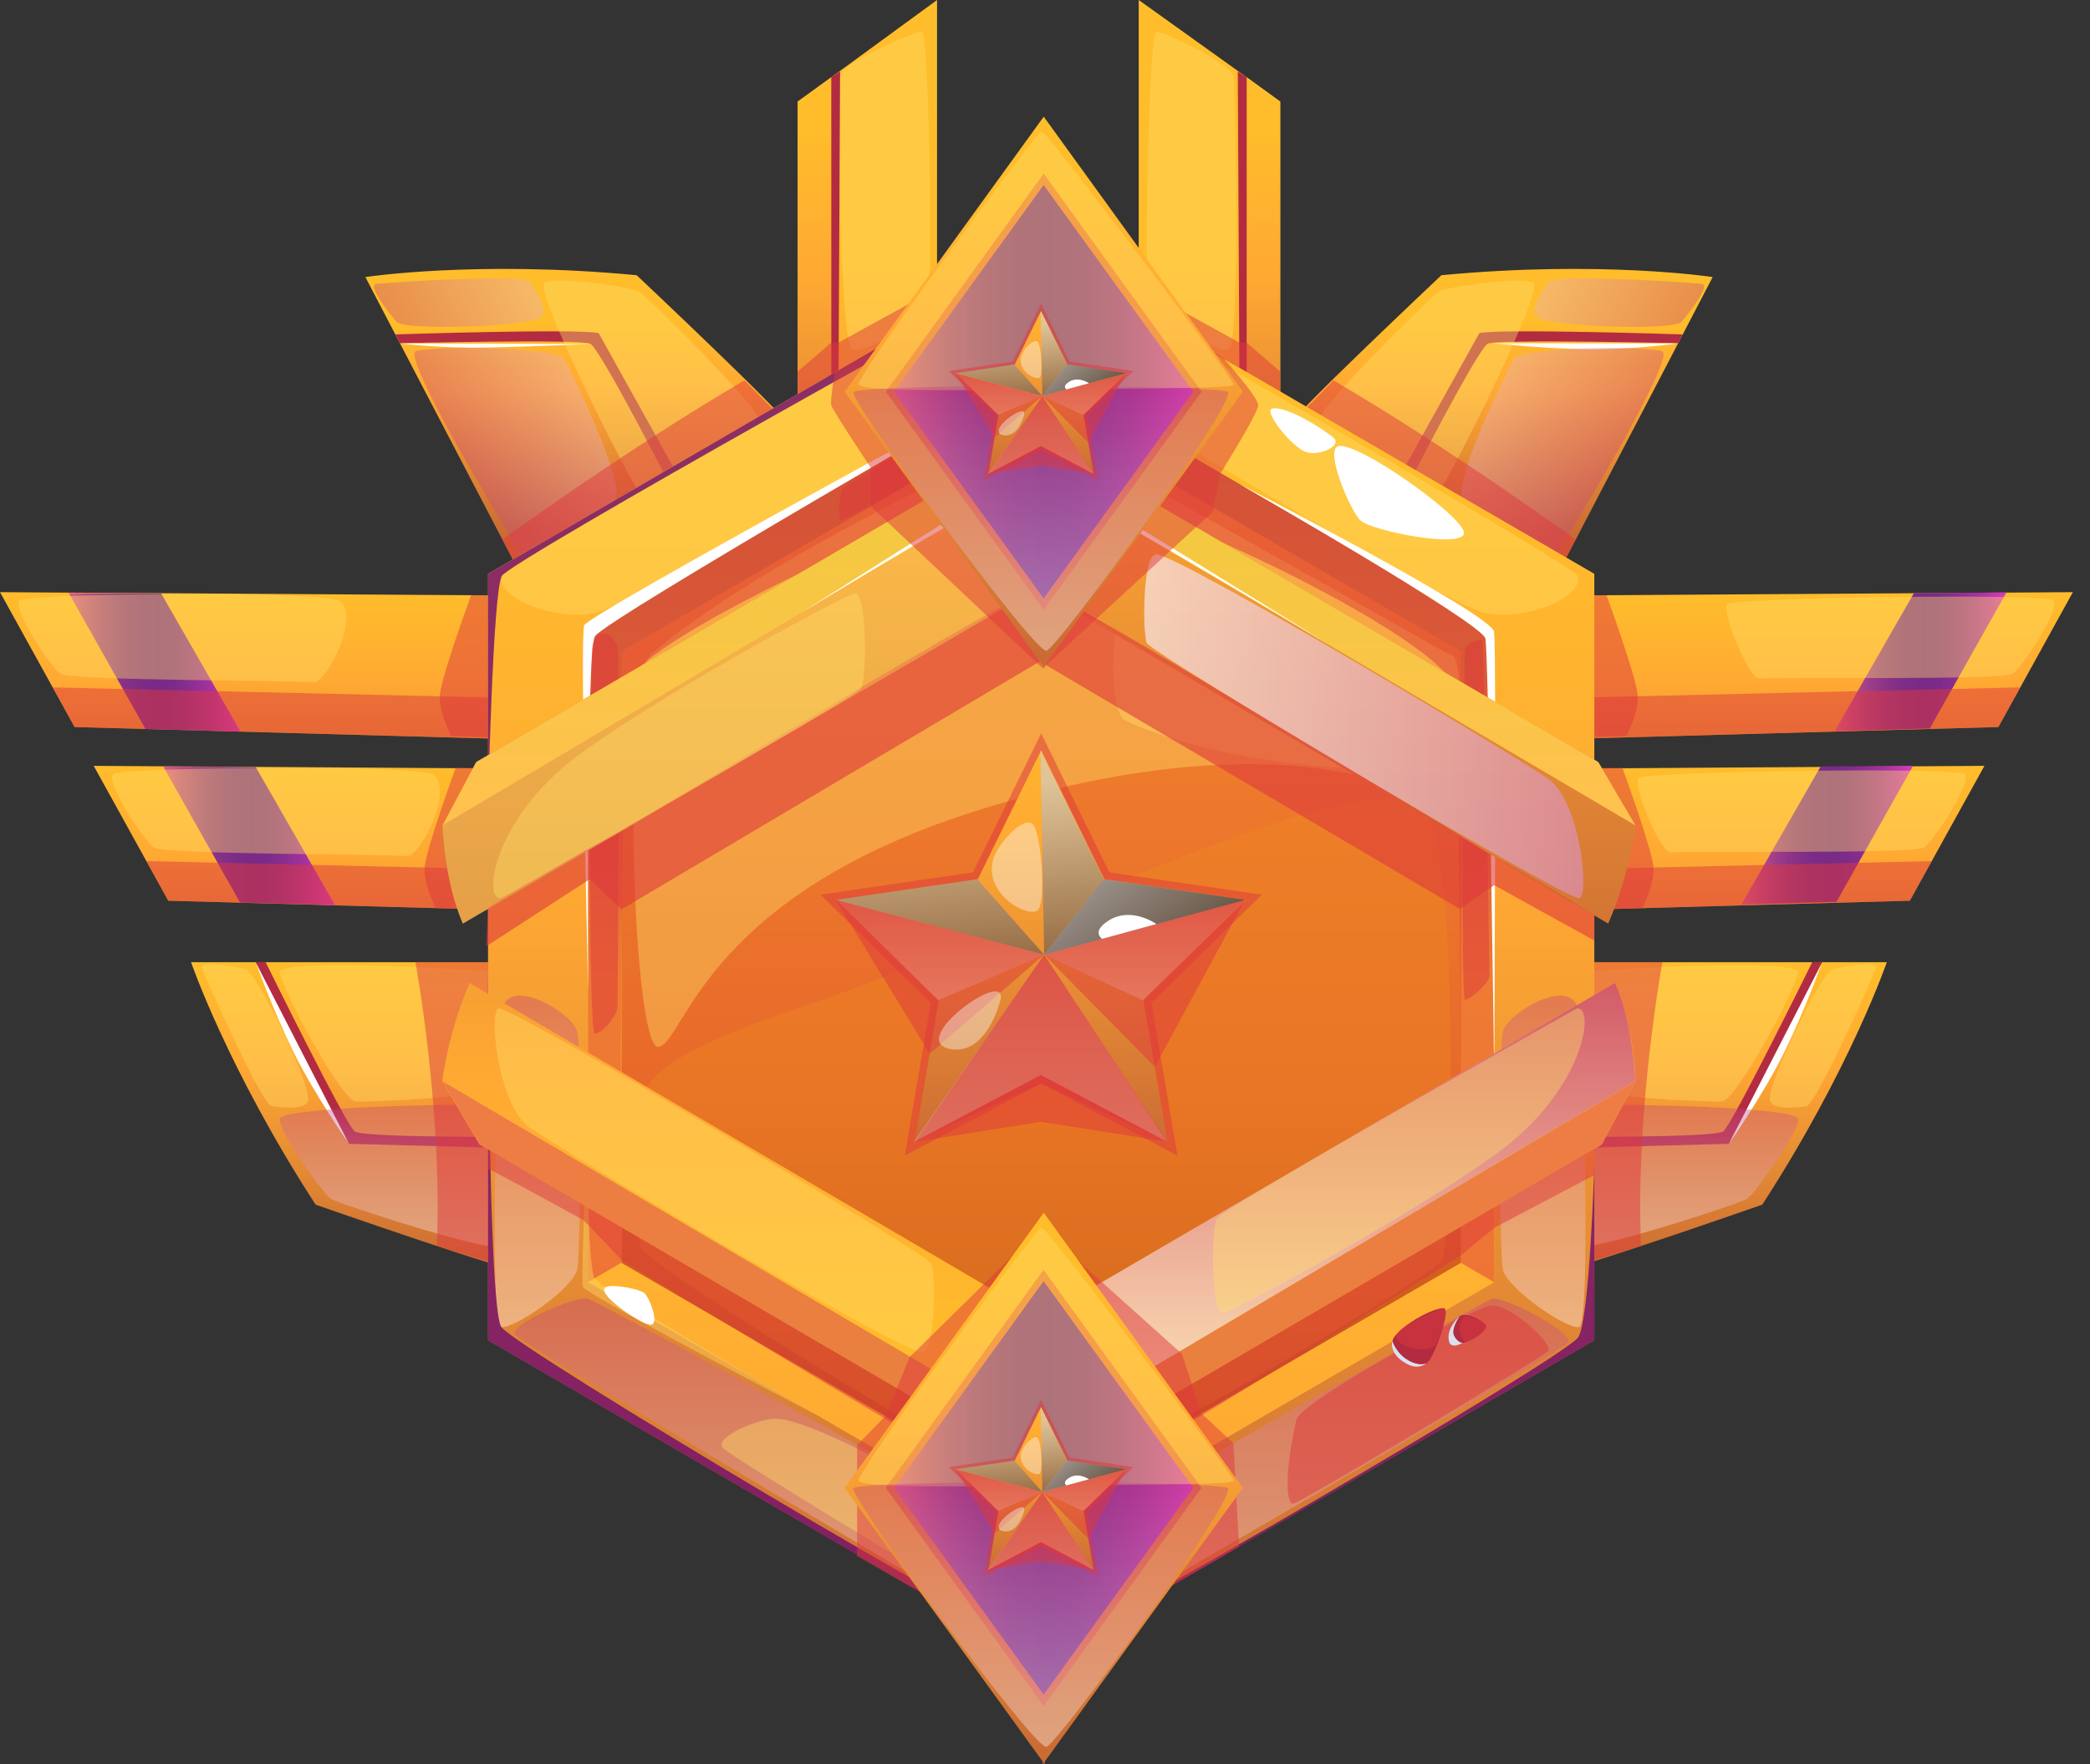 <svg width="77" height="65" viewBox="0 0 77 65" fill="none" xmlns="http://www.w3.org/2000/svg">
<rect x="0" y="0" width="77" height="65" fill="#333333" stroke="none"/>
<path d="M38.054 48.269L17.006 35.922C16.191 37.787 16 39.54 16 39.54L17.372 41.875L38.054 53.956L58.736 41.875L59.981 39.54C59.981 39.54 59.981 37.787 59.225 35.922L38.054 48.269Z" fill="url(#paint0_linear_3103_10084)"/>
<path d="M17.372 41.875L16 39.539L38.054 52.533L59.981 39.539L58.732 41.875L38.054 53.955L17.372 41.875Z" fill="url(#paint1_linear_3103_10084)"/>
<g style="mix-blend-mode:multiply" opacity="0.5">
<path d="M16 39.539L17.372 41.875L17.686 42.07L17.679 42.766C17.679 42.766 18.86 43.371 21.179 44.658C21.257 44.703 22.633 46.166 22.633 46.166C22.633 46.166 37.531 55.226 38.069 55.226C38.764 55.226 53.542 45.967 53.542 45.967C53.542 45.967 54.694 44.992 54.806 44.925L58.455 43.003V42.036L58.728 41.875L59.973 39.539L38.047 52.533L16 39.539Z" fill="#DE383B"/>
</g>
<path style="mix-blend-mode:multiply" opacity="0.69" d="M38.055 48.269V52.534L59.981 39.54C59.981 39.54 59.895 37.404 59.226 35.922L38.055 48.269Z" fill="url(#paint2_linear_3103_10084)"/>
<g style="mix-blend-mode:soft-light" opacity="0.4">
<path d="M18.085 36.859C17.681 36.859 18.014 40.444 19.237 41.267C21.181 42.576 32.892 49.522 33.663 49.53C34.194 49.534 34.164 46.491 34.007 46.254C33.704 45.807 18.687 36.859 18.089 36.859H18.085Z" fill="#FFDF66"/>
</g>
<g style="mix-blend-mode:soft-light" opacity="0.4">
<path d="M44.566 44.585C44.312 44.849 44.345 48.2 44.783 48.102C45.216 48 51.839 44.446 54.961 42.141C58.083 39.835 58.524 36.793 57.821 36.861C57.821 36.861 45.089 44.044 44.566 44.585Z" fill="#FFDF66"/>
</g>
<path d="M27.328 46.215C27.328 46.215 37.405 52.292 38.052 52.292C38.699 52.292 46.742 47.381 46.742 47.381C46.742 47.381 38.295 52.766 38.067 52.766C37.888 52.766 27.328 46.215 27.328 46.215Z" fill="white"/>
<g style="mix-blend-mode:multiply" opacity="0.5">
<path d="M38.103 36.083L33.582 38.471L34.446 33.409L30.789 29.825L35.844 29.084L38.103 24.477L40.365 29.084L45.421 29.825L41.764 33.409L42.627 38.471L38.103 36.083Z" fill="#DE383B"/>
</g>
<path d="M44.894 29.992L42.452 29.639L41.786 29.541L40.201 29.308L38.103 25.035L36.009 29.308L31.316 29.992L34.712 33.321L33.911 38.018L38.103 35.799L42.298 38.018L41.498 33.321L44.894 29.992Z" fill="url(#paint3_linear_3103_10084)"/>
<path style="mix-blend-mode:multiply" opacity="0.37" d="M31.293 29.992L38.203 31.809L34.688 33.321L31.293 29.992Z" fill="url(#paint4_linear_3103_10084)"/>
<path style="mix-blend-mode:multiply" opacity="0.37" d="M44.866 29.992L38.203 31.809L41.475 33.321L44.866 29.992Z" fill="url(#paint5_linear_3103_10084)"/>
<path style="mix-blend-mode:multiply" opacity="0.37" d="M38.078 35.799L38.202 31.809L33.883 38.018L38.078 35.799Z" fill="url(#paint6_linear_3103_10084)"/>
<path style="mix-blend-mode:multiply" opacity="0.37" d="M42.273 38.018L38.202 31.809L38.078 35.799L42.273 38.018Z" fill="url(#paint7_linear_3103_10084)"/>
<path style="mix-blend-mode:color-dodge" opacity="0.5" d="M38.078 25.035L38.202 31.809L40.176 29.308L38.078 25.035Z" fill="url(#paint8_linear_3103_10084)"/>
<path style="mix-blend-mode:color-dodge" opacity="0.5" d="M44.866 29.993L38.203 31.81L40.177 29.309L44.866 29.993Z" fill="url(#paint9_linear_3103_10084)"/>
<path style="mix-blend-mode:color-dodge" opacity="0.5" d="M44.866 29.993L38.203 31.81L40.177 29.309L44.866 29.993Z" fill="url(#paint10_linear_3103_10084)"/>
<path style="mix-blend-mode:color-dodge" opacity="0.5" d="M35.982 29.309L38.203 31.81L31.293 29.993L35.982 29.309Z" fill="url(#paint11_linear_3103_10084)"/>
<path d="M40.177 30.798C39.83 31.095 40.125 31.287 40.125 31.287L41.92 30.798C41.92 30.798 40.981 30.11 40.173 30.798H40.177Z" fill="white"/>
<g style="mix-blend-mode:multiply" opacity="0.5">
<path d="M33.914 38.02C33.914 38.02 37.096 36.512 38.109 36.094L42.305 38.02L38.109 35.801L33.914 38.02Z" fill="#DE383B"/>
</g>
<g style="mix-blend-mode:multiply" opacity="0.5">
<path d="M31.293 29.992L38.203 31.809L34.408 35.092L31.293 29.992Z" fill="#DE383B"/>
</g>
<g style="mix-blend-mode:multiply" opacity="0.5">
<path d="M44.866 29.992L38.203 31.809L41.875 35.528L44.866 29.992Z" fill="#DE383B"/>
</g>
<g style="mix-blend-mode:multiply" opacity="0.5">
<path d="M33.914 38.018L38.207 31.809L42.301 38.018L38.106 37.352L33.914 38.018Z" fill="#DE383B"/>
</g>
<g style="mix-blend-mode:soft-light" opacity="0.4">
<path d="M36.543 28.571C36.098 29.816 37.795 30.685 38.023 30.301C38.252 29.918 38.106 27.782 37.822 27.492C37.534 27.202 36.726 28.06 36.543 28.571Z" fill="#F7FFFF"/>
</g>
<g style="mix-blend-mode:soft-light" opacity="0.4">
<path d="M35.154 34.948C36.059 35.072 36.564 34.038 36.755 33.323C37.061 32.176 33.513 34.722 35.154 34.948Z" fill="#F7FFFF"/>
</g>
<path d="M43.684 28.407L73.111 28.215L70.363 33.183L45.198 33.883L43.684 28.407Z" fill="url(#paint12_linear_3103_10084)"/>
<path d="M70.483 28.215L67.077 28.237L64.156 33.322L67.66 33.224L70.483 28.215Z" fill="url(#paint13_linear_3103_10084)"/>
<g style="mix-blend-mode:multiply" opacity="0.5">
<path d="M44.977 32.328L71.17 31.723L70.362 33.182L45.197 33.881L44.977 32.328Z" fill="#DE383B"/>
</g>
<g style="mix-blend-mode:soft-light" opacity="0.4">
<path d="M60.367 28.658C60.146 28.899 61.167 31.486 61.586 31.407C62.005 31.328 70.504 31.482 70.885 31.219C71.267 30.956 72.691 28.778 72.381 28.515C72.071 28.252 60.58 28.425 60.367 28.658Z" fill="#FFDF66"/>
</g>
<g style="mix-blend-mode:multiply" opacity="0.5">
<path d="M59.77 28.281C59.77 28.281 60.877 31.305 60.918 31.963C60.959 32.621 60.503 33.456 60.503 33.456L45.194 33.881L43.684 28.405L59.77 28.281Z" fill="#DE383B"/>
</g>
<path d="M32.877 28.407L3.453 28.215L6.198 33.183L31.366 33.883L32.877 28.407Z" fill="url(#paint14_linear_3103_10084)"/>
<path d="M6.016 28.242L9.426 28.265L12.342 33.346L8.842 33.248L6.016 28.242Z" fill="url(#paint15_linear_3103_10084)"/>
<g style="mix-blend-mode:multiply" opacity="0.5">
<path d="M31.584 32.328L5.395 31.723L6.198 33.182L31.367 33.881L31.584 32.328Z" fill="#DE383B"/>
</g>
<g style="mix-blend-mode:soft-light" opacity="0.4">
<path d="M15.985 28.55C16.718 29.246 15.406 31.623 14.987 31.544C14.568 31.465 6.054 31.487 5.672 31.224C5.291 30.961 3.866 28.783 4.177 28.52C4.487 28.257 15.563 28.148 15.985 28.554V28.55Z" fill="#FFDF66"/>
</g>
<g style="mix-blend-mode:multiply" opacity="0.5">
<path d="M16.791 28.281C16.791 28.281 15.684 31.305 15.643 31.963C15.602 32.621 16.058 33.456 16.058 33.456L31.367 33.881L32.877 28.405L16.791 28.281Z" fill="#DE383B"/>
</g>
<path d="M46.945 22.008L76.369 21.816L73.625 26.785L48.456 27.484L46.945 22.008Z" fill="url(#paint16_linear_3103_10084)"/>
<path d="M73.921 21.828L70.514 21.851L67.594 26.936L71.097 26.838L73.921 21.828Z" fill="url(#paint17_linear_3103_10084)"/>
<g style="mix-blend-mode:multiply" opacity="0.5">
<path d="M48.238 25.93L74.428 25.324L73.624 26.784L48.455 27.483L48.238 25.93Z" fill="#DE383B"/>
</g>
<g style="mix-blend-mode:soft-light" opacity="0.4">
<path d="M63.632 22.256C63.412 22.496 64.433 25.084 64.851 25.005C65.27 24.926 73.769 25.08 74.151 24.817C74.532 24.554 75.957 22.376 75.647 22.113C75.336 21.849 63.846 22.023 63.632 22.256Z" fill="#FFDF66"/>
</g>
<g style="mix-blend-mode:multiply" opacity="0.5">
<path d="M59.188 21.933C59.188 21.933 60.294 24.957 60.336 25.615C60.377 26.274 59.92 27.108 59.92 27.108L48.456 27.485L46.945 22.009L59.188 21.93V21.933Z" fill="#DE383B"/>
</g>
<path d="M29.428 22.008L0 21.816L2.748 26.785L27.913 27.484L29.428 22.008Z" fill="url(#paint18_linear_3103_10084)"/>
<path d="M2.535 21.848L5.942 21.87L8.862 26.955L5.358 26.857L2.535 21.848Z" fill="url(#paint19_linear_3103_10084)"/>
<g style="mix-blend-mode:multiply" opacity="0.5">
<path d="M28.135 25.93L1.941 25.324L2.749 26.784L27.914 27.483L28.135 25.93Z" fill="#DE383B"/>
</g>
<g style="mix-blend-mode:soft-light" opacity="0.4">
<path d="M12.54 22.148C13.273 22.844 11.96 25.221 11.541 25.142C11.123 25.062 2.608 25.085 2.227 24.822C1.846 24.559 0.421 22.381 0.731 22.118C1.042 21.854 12.117 21.745 12.54 22.152V22.148Z" fill="#FFDF66"/>
</g>
<g style="mix-blend-mode:multiply" opacity="0.5">
<path d="M17.354 21.933C17.354 21.933 16.247 24.957 16.206 25.615C16.165 26.274 16.621 27.108 16.621 27.108L27.917 27.485L29.428 22.009L17.354 21.93V21.933Z" fill="#DE383B"/>
</g>
<path d="M19.681 27.443L18.234 22.87L19.67 21.05L29.389 15.153V3.742L30.626 2.847L34.523 0V19.466L19.681 27.443Z" fill="url(#paint20_linear_3103_10084)"/>
<path d="M18.234 22.871L30.626 15.733V2.848L29.389 3.743V15.153L19.67 21.05L18.234 22.871Z" fill="url(#paint21_linear_3103_10084)"/>
<g style="mix-blend-mode:soft-light" opacity="0.4">
<path d="M30.907 2.845C30.843 3.575 30.963 12.642 31.385 12.857C31.808 13.067 33.995 11.826 34.175 11.326C34.358 10.826 34.249 1.123 33.95 1.16C33.651 1.194 30.951 2.337 30.907 2.849V2.845Z" fill="#FFDF66"/>
</g>
<path style="mix-blend-mode:multiply" opacity="0.37" d="M30.981 15.898C29.878 16.812 18.863 22.867 18.713 23.262C18.518 23.766 19.981 26.128 20.68 25.929C21.375 25.729 34.485 18.256 34.511 17.903C34.537 17.549 34.571 15.609 34.253 15.481C33.935 15.353 31.404 15.548 30.981 15.898Z" fill="url(#paint22_linear_3103_10084)"/>
<path d="M18.234 23.261L30.884 15.875L30.951 2.629L30.626 2.847V15.732L18.234 22.87V23.261Z" fill="#B32B41"/>
<g style="mix-blend-mode:soft-light" opacity="0.4">
<path d="M29.522 15.283C28.8 15.332 19.808 21.135 19.808 21.3C19.808 21.466 18.222 22.451 18.607 22.425C18.992 22.402 30.36 15.937 30.375 15.727C30.39 15.516 29.911 15.253 29.522 15.279V15.283Z" fill="#FFDF66"/>
</g>
<g style="mix-blend-mode:soft-light" opacity="0.4">
<path d="M18.234 23.262C18.234 23.262 24.221 20.224 27.283 18.287C30.346 16.35 30.981 15.898 30.981 15.898L18.234 23.262Z" fill="#FFDF66"/>
</g>
<g style="mix-blend-mode:multiply" opacity="0.5">
<path d="M29.387 13.69L30.625 12.622H30.89L34.521 10.625V19.467L30.374 21.569L28.344 15.789L29.387 15.153V13.69Z" fill="#DE383B"/>
</g>
<path d="M56.873 27.443L58.32 22.87L56.888 21.05L47.166 15.153V3.742L45.932 2.847L41.953 0V19.425L56.873 27.443Z" fill="url(#paint23_linear_3103_10084)"/>
<path d="M58.318 22.871L45.93 15.733V2.848L47.164 3.743V15.153L56.886 21.05L58.318 22.871Z" fill="url(#paint24_linear_3103_10084)"/>
<g style="mix-blend-mode:soft-light" opacity="0.4">
<path d="M45.448 2.849C45.512 3.579 45.695 12.646 45.273 12.861C44.85 13.075 42.506 11.706 42.326 11.206C42.143 10.706 42.311 1.126 42.61 1.16C42.909 1.194 45.407 2.337 45.452 2.849H45.448Z" fill="#FFDF66"/>
</g>
<path style="mix-blend-mode:multiply" opacity="0.37" d="M45.577 15.898C46.68 16.812 57.696 22.867 57.845 23.262C58.04 23.766 56.578 26.128 55.879 25.929C55.183 25.729 42.073 18.256 42.047 17.903C42.021 17.549 41.987 15.609 42.305 15.481C42.623 15.353 45.154 15.548 45.577 15.898Z" fill="url(#paint25_linear_3103_10084)"/>
<path d="M58.319 23.261L45.673 15.875L45.602 2.629L45.931 2.847V15.732L58.319 22.87V23.261Z" fill="#B32B41"/>
<g style="mix-blend-mode:soft-light" opacity="0.4">
<path d="M47.033 15.283C47.754 15.332 56.747 21.135 56.747 21.3C56.747 21.466 58.333 22.451 57.947 22.425C57.562 22.402 46.195 15.937 46.18 15.727C46.165 15.516 46.644 15.253 47.033 15.279V15.283Z" fill="#FFDF66"/>
</g>
<g style="mix-blend-mode:soft-light" opacity="0.4">
<path d="M58.317 23.262C58.317 23.262 52.331 20.224 49.268 18.287C46.206 16.35 45.57 15.898 45.57 15.898L58.317 23.262Z" fill="#FFDF66"/>
</g>
<g style="mix-blend-mode:multiply" opacity="0.5">
<path d="M47.165 13.69L45.931 12.622H45.666L42.035 10.625V19.467L46.182 21.569L48.212 15.789L47.165 15.153V13.69Z" fill="#DE383B"/>
</g>
<path d="M18.967 46.755C18.919 46.928 11.627 44.381 11.627 44.381C8.393 39.391 7.039 35.449 7.039 35.449H19.487L18.963 46.755H18.967Z" fill="url(#paint26_linear_3103_10084)"/>
<path d="M9.418 35.449C9.418 35.449 12.327 41.489 12.858 42.14L19.151 42.309V41.877C19.151 41.877 13.389 41.925 13.064 41.681C12.735 41.433 9.788 35.449 9.788 35.449H9.418Z" fill="#B32B41"/>
<path d="M9.418 35.449L12.858 42.14C12.858 42.14 11.598 40.346 10.831 38.792C10.065 37.243 9.418 35.445 9.418 35.445V35.449Z" fill="white"/>
<g style="mix-blend-mode:soft-light" opacity="0.4">
<path d="M10.305 35.86C10.787 37.304 12.701 40.584 13.098 40.584C13.494 40.584 18.116 40.501 18.538 39.832C18.965 39.162 19.327 35.928 18.961 35.86C18.594 35.792 10.088 35.217 10.301 35.86H10.305Z" fill="#FFDF66"/>
</g>
<g style="mix-blend-mode:soft-light" opacity="0.4">
<path d="M7.457 35.7C8.051 37.118 9.7 40.714 10.007 40.755C10.314 40.796 11.342 40.928 11.357 40.495C11.383 39.807 9.454 35.791 9.024 35.7C8.594 35.606 7.311 35.354 7.457 35.7Z" fill="#FFDF66"/>
</g>
<path style="mix-blend-mode:multiply" opacity="0.37" d="M10.306 41.228C10.25 41.676 11.906 43.978 12.183 44.162C12.46 44.346 18.05 46.163 18.416 45.903C18.783 45.644 18.977 40.897 18.671 40.758C18.364 40.619 10.366 40.732 10.306 41.228Z" fill="url(#paint27_linear_3103_10084)"/>
<g style="mix-blend-mode:multiply" opacity="0.5">
<path d="M15.305 35.449C15.305 35.449 16.307 40.861 16.094 45.905L18.965 46.755L19.489 35.449H15.305Z" fill="#DE383B"/>
</g>
<path d="M57.586 46.755C57.635 46.928 64.926 44.381 64.926 44.381C68.161 39.391 69.514 35.449 69.514 35.449H57.066L57.59 46.755H57.586Z" fill="url(#paint28_linear_3103_10084)"/>
<path d="M67.136 35.449C67.136 35.449 64.227 41.489 63.696 42.14L57.402 42.309V41.877C57.402 41.877 63.164 41.925 63.49 41.681C63.819 41.433 66.765 35.449 66.765 35.449H67.136Z" fill="#B32B41"/>
<path d="M67.135 35.449L63.695 42.14C63.695 42.14 64.955 40.346 65.722 38.792C66.489 37.239 67.135 35.445 67.135 35.445V35.449Z" fill="white"/>
<g style="mix-blend-mode:soft-light" opacity="0.4">
<path d="M66.245 35.86C65.763 37.304 63.848 40.584 63.452 40.584C63.055 40.584 58.434 40.501 58.011 39.832C57.585 39.162 57.222 35.928 57.589 35.86C57.955 35.792 66.462 35.217 66.249 35.86H66.245Z" fill="#FFDF66"/>
</g>
<g style="mix-blend-mode:soft-light" opacity="0.4">
<path d="M69.103 35.7C68.509 37.118 66.86 40.714 66.553 40.755C66.247 40.796 65.218 40.928 65.203 40.495C65.177 39.807 67.107 35.791 67.537 35.7C67.967 35.606 69.249 35.354 69.103 35.7Z" fill="#FFDF66"/>
</g>
<path style="mix-blend-mode:multiply" opacity="0.37" d="M66.251 41.228C66.307 41.676 64.651 43.978 64.374 44.162C64.097 44.346 58.507 46.163 58.141 45.903C57.774 45.644 57.58 40.897 57.886 40.758C58.193 40.619 66.191 40.732 66.251 41.228Z" fill="url(#paint29_linear_3103_10084)"/>
<g style="mix-blend-mode:multiply" opacity="0.5">
<path d="M61.247 35.449C61.247 35.449 60.245 40.861 60.458 45.905L57.586 46.755L57.062 35.449H61.247Z" fill="#DE383B"/>
</g>
<path d="M47.604 15.57C47.473 15.446 53.104 10.139 53.104 10.139C59.001 9.579 63.099 10.207 63.099 10.207L57.315 21.294L47.608 15.573L47.604 15.57Z" fill="url(#paint30_linear_3103_10084)"/>
<path d="M61.993 12.32C61.993 12.32 55.326 12.102 54.503 12.271L51.43 17.796L51.811 17.995C51.811 17.995 54.444 12.843 54.814 12.662C55.184 12.486 61.825 12.644 61.825 12.644L61.997 12.316L61.993 12.32Z" fill="#B32B41"/>
<path d="M61.823 12.652L54.98 12.641C54.98 12.641 56.6 12.825 58.323 12.863C60.043 12.9 61.823 12.652 61.823 12.652Z" fill="white"/>
<path style="mix-blend-mode:multiply" opacity="0.37" d="M61.218 12.926C59.723 12.685 55.95 12.866 55.763 13.22C55.576 13.577 53.504 17.725 53.897 18.413C54.29 19.102 56.967 20.933 57.195 20.636C57.423 20.339 61.888 13.031 61.218 12.926Z" fill="url(#paint31_linear_3103_10084)"/>
<path style="mix-blend-mode:multiply" opacity="0.37" d="M62.688 10.455C61.166 10.327 57.232 10.12 57.053 10.376C56.873 10.631 56.279 11.485 56.652 11.7C57.247 12.042 61.678 12.192 61.958 11.85C62.239 11.511 63.061 10.489 62.688 10.455Z" fill="url(#paint32_linear_3103_10084)"/>
<g style="mix-blend-mode:soft-light" opacity="0.4">
<path d="M56.492 10.423C56.126 10.167 53.329 10.569 53.037 10.731C52.745 10.893 48.55 15.026 48.606 15.474C48.662 15.921 52.753 18.302 53.018 18.091C53.284 17.881 56.9 10.709 56.492 10.423Z" fill="#FFDF66"/>
</g>
<g style="mix-blend-mode:multiply" opacity="0.5">
<path d="M58.049 19.875C58.049 19.875 53.465 16.547 49.127 14.012L47.602 15.569L57.309 21.289L58.049 19.875Z" fill="#DE383B"/>
</g>
<path d="M28.956 15.57C29.087 15.446 23.456 10.139 23.456 10.139C17.559 9.579 13.461 10.207 13.461 10.207L19.246 21.294L28.953 15.573L28.956 15.57Z" fill="url(#paint33_linear_3103_10084)"/>
<path d="M14.566 12.32C14.566 12.32 21.233 12.102 22.056 12.271L25.13 17.796L24.748 17.995C24.748 17.995 22.116 12.843 21.745 12.662C21.375 12.486 14.735 12.644 14.735 12.644L14.562 12.316L14.566 12.32Z" fill="#B32B41"/>
<path d="M14.734 12.652L21.745 12.671C21.745 12.671 19.704 12.765 17.98 12.803C16.26 12.84 14.734 12.652 14.734 12.652Z" fill="white"/>
<path style="mix-blend-mode:multiply" opacity="0.37" d="M15.338 12.926C16.834 12.685 20.606 12.866 20.793 13.22C20.98 13.577 23.052 17.725 22.659 18.413C22.267 19.102 19.589 20.933 19.361 20.636C19.133 20.339 14.668 13.031 15.338 12.926Z" fill="url(#paint34_linear_3103_10084)"/>
<path style="mix-blend-mode:multiply" opacity="0.37" d="M13.873 10.455C15.395 10.327 19.329 10.12 19.508 10.376C19.688 10.631 20.282 11.485 19.908 11.7C19.314 12.042 14.883 12.192 14.602 11.85C14.322 11.511 13.499 10.489 13.873 10.455Z" fill="url(#paint35_linear_3103_10084)"/>
<g style="mix-blend-mode:soft-light" opacity="0.4">
<path d="M20.063 10.423C20.43 10.167 23.227 10.569 23.518 10.731C23.81 10.893 28.005 15.026 27.949 15.474C27.893 15.921 23.802 18.302 23.537 18.091C23.271 17.881 19.656 10.709 20.063 10.423Z" fill="#FFDF66"/>
</g>
<g style="mix-blend-mode:multiply" opacity="0.5">
<path d="M18.508 19.875C18.508 19.875 23.092 16.547 27.43 14.012L28.955 15.569L19.248 21.289L18.508 19.875Z" fill="#DE383B"/>
</g>
<path d="M38.359 9.309L17.98 21.14V49.377L38.359 61.209L58.738 49.377V21.14L38.359 9.309Z" fill="url(#paint36_linear_3103_10084)"/>
<path d="M21.664 47.239V23.282L38.36 13.59L55.052 23.282V47.239L38.36 56.931L21.664 47.239Z" fill="url(#paint37_linear_3103_10084)"/>
<path d="M22.895 46.525V23.997L38.36 15.016L53.822 23.997V46.525L38.36 55.506L22.895 46.525Z" fill="url(#paint38_linear_3103_10084)"/>
<g style="mix-blend-mode:soft-light" opacity="0.4">
<path d="M18.489 21.217C18.238 21.977 20.403 22.909 21.929 22.575C23.454 22.24 37.798 13.778 38.146 13.018C38.243 12.807 38.258 9.848 38.146 9.848C37.641 9.848 18.612 20.845 18.492 21.213L18.489 21.217Z" fill="#FFDF66"/>
</g>
<g style="mix-blend-mode:soft-light" opacity="0.4">
<path d="M58.127 21.217C58.377 21.977 56.212 22.909 54.687 22.575C53.161 22.24 38.956 13.699 38.47 13.018C38.219 12.668 38.137 9.848 38.47 9.848C38.975 9.848 58.004 20.845 58.123 21.213L58.127 21.217Z" fill="#FFDF66"/>
</g>
<path style="mix-blend-mode:multiply" opacity="0.37" d="M18.466 37.276C18.328 38.122 17.995 48.807 18.466 48.89C18.938 48.973 21.147 47.45 21.271 46.75C21.394 46.05 21.435 38.72 21.271 38.017C21.106 37.318 18.694 35.87 18.466 37.276Z" fill="url(#paint39_linear_3103_10084)"/>
<path style="mix-blend-mode:multiply" opacity="0.37" d="M58.171 37.276C58.309 38.122 58.642 48.807 58.171 48.89C57.7 48.973 55.49 47.45 55.366 46.75C55.243 46.05 55.202 38.72 55.366 38.017C55.531 37.318 57.943 35.87 58.171 37.276Z" fill="url(#paint40_linear_3103_10084)"/>
<path style="mix-blend-mode:multiply" opacity="0.37" d="M18.978 49.177C19.225 49.541 37.577 60.456 37.854 60.456C37.992 60.456 38.175 57.744 38.175 57.439C38.175 56.597 21.944 47.928 21.659 47.845C21.241 47.725 18.724 48.804 18.974 49.173L18.978 49.177Z" fill="url(#paint41_linear_3103_10084)"/>
<path style="mix-blend-mode:multiply" opacity="0.37" d="M57.768 49.465C57.521 49.83 38.825 60.71 38.548 60.71C38.488 60.71 38.485 57.333 38.608 57.208C39.203 56.61 54.679 47.934 54.963 47.851C55.382 47.731 58.018 49.092 57.768 49.465Z" fill="url(#paint42_linear_3103_10084)"/>
<g style="mix-blend-mode:multiply" opacity="0.37">
<path d="M23.598 45.921C22.506 39.678 23.115 39.286 30.811 36.65C38.51 34.014 51.533 27.214 52.674 30.166C53.818 33.118 53.426 45.676 53.164 46.364C52.906 47.053 39.459 54.823 38.349 54.842C37.238 54.86 23.714 46.624 23.594 45.925L23.598 45.921Z" fill="#ED8A1D"/>
</g>
<g style="mix-blend-mode:soft-light" opacity="0.4">
<path d="M53.486 24.151C53.214 24.083 39.24 15.96 38.451 16.02C37.703 16.076 27.966 20.657 23.973 24.117C22.907 25.039 23.296 38.822 24.279 38.57C25.263 38.318 25.996 32.748 36.809 29.616C47.459 26.535 52.092 29.202 53.247 29.676C53.572 29.811 54.107 24.298 53.486 24.147V24.151Z" fill="#FFDF66"/>
</g>
<g style="mix-blend-mode:multiply" opacity="0.5">
<path d="M21.664 47.239V23.285L38.356 13.59L55.048 23.285V47.239L53.817 46.524C53.817 46.524 53.892 25.7 53.447 25.049C51.858 22.718 39.511 17.054 37.484 17.686C35.409 18.332 24.431 23.034 23.201 25.008C22.785 25.674 22.887 46.524 22.887 46.524L21.656 47.239H21.664Z" fill="#DE383B"/>
</g>
<g style="mix-blend-mode:soft-light" opacity="0.4">
<path d="M41.475 26.554C45.633 28.46 51.901 28.494 52.473 28.13C53.045 27.765 53.426 25.083 52.525 24.628C51.624 24.173 44.486 20.352 42.601 20.766C40.717 21.179 40.735 26.215 41.472 26.554H41.475Z" fill="#FFDF66"/>
</g>
<path opacity="0.8" d="M17.98 29.742C17.98 29.678 18.156 21.78 18.489 21.216C18.822 20.651 37.922 10.001 38.475 9.85C39.032 9.7 46.185 13.852 46.185 13.852L38.359 9.309L17.98 21.144V29.745V29.742Z" fill="#6E0B70"/>
<path d="M45.648 17.824C45.648 17.824 54.6 22.947 54.724 23.522C54.847 24.097 55.049 39.581 55.049 39.581C55.049 39.581 55.135 23.943 55.049 23.281C54.963 22.619 45.648 17.824 45.648 17.824Z" fill="white"/>
<path d="M21.666 36.411C21.666 36.411 21.367 23.462 21.52 23.041C21.67 22.62 38.362 13.59 38.362 13.59C38.362 13.59 22.246 22.857 21.917 23.444C21.588 24.03 21.67 36.411 21.67 36.411H21.666Z" fill="white"/>
<path opacity="0.8" d="M17.98 49.378L38.359 61.213L58.738 49.378V42.946C58.738 42.946 58.566 48.561 58.151 49.261C57.736 49.961 39.481 60.638 38.55 60.709C37.619 60.781 18.956 49.63 18.47 48.889C17.98 48.148 17.98 34.988 17.98 34.988V49.378Z" fill="#6E0B70"/>
<g style="mix-blend-mode:soft-light" opacity="0.4">
<path d="M21.663 41.105C21.663 41.105 21.607 46.63 21.91 47.093C22.213 47.555 30.133 52.155 30.133 52.155C30.133 52.155 21.555 47.694 21.473 47.405C21.39 47.115 21.663 41.102 21.663 41.102V41.105Z" fill="#FFDF66"/>
</g>
<g style="mix-blend-mode:soft-light" opacity="0.4">
<path d="M28.559 52.266C27.957 52.266 26.271 52.946 26.637 53.349C26.933 53.672 37.033 59.833 38.181 60.258C38.554 60.397 38.517 57.993 38.016 57.219C37.803 56.888 30.425 52.266 28.559 52.269V52.266Z" fill="#FFDF66"/>
</g>
<path d="M46.865 15.056C46.536 15.147 47.639 16.542 48.162 16.666C48.686 16.79 49.404 16.418 49.157 16.158C48.91 15.903 47.377 14.917 46.865 15.056Z" fill="white"/>
<path d="M49.302 16.439C48.801 16.575 49.724 18.779 50.117 19.17C50.513 19.561 54.017 20.249 53.934 19.613C53.852 18.978 50.001 16.247 49.298 16.439H49.302Z" fill="white"/>
<g style="mix-blend-mode:multiply" opacity="0.5">
<path d="M47.756 52.322C47.319 54.252 47.386 55.388 47.633 55.399C47.88 55.41 56.79 50.017 57.033 49.78C57.276 49.543 55.605 47.994 54.917 48.099C54.229 48.204 47.921 51.6 47.756 52.322Z" fill="#DE383B"/>
</g>
<g style="mix-blend-mode:multiply" opacity="0.5">
<path d="M22.749 23.829C22.532 23.178 21.874 23.182 21.814 23.908C21.754 24.63 21.65 38.053 21.911 38.075C22.173 38.094 22.727 37.436 22.745 37.127C22.764 36.819 22.846 24.137 22.745 23.829H22.749Z" fill="#DE383B"/>
</g>
<g style="mix-blend-mode:multiply" opacity="0.5">
<path d="M53.972 23.913C53.938 24.169 53.807 36.839 53.972 36.839C54.136 36.839 54.873 36.241 54.873 35.933C54.873 35.624 54.69 23.642 54.608 23.582C54.525 23.522 54.002 23.706 53.972 23.913Z" fill="#DE383B"/>
</g>
<g style="mix-blend-mode:multiply" opacity="0.5">
<path d="M38.359 14.808C38.359 15.056 31.18 19.178 31.008 19.178C30.836 19.178 30.899 18.065 31.131 17.911C31.363 17.757 38.307 13.556 38.359 13.695C38.412 13.834 38.359 14.597 38.359 14.808Z" fill="#DE383B"/>
</g>
<path d="M53.18 48.196C52.72 48.177 51.172 49.083 51.292 49.527C51.411 49.971 52.357 50.448 52.608 50.193C52.858 49.937 53.479 48.207 53.18 48.196Z" fill="#B32B41"/>
<path d="M53.764 48.509C53.607 48.656 53.263 49.175 53.588 49.427C53.914 49.679 54.878 49.013 54.736 48.814C54.594 48.614 53.966 48.317 53.764 48.505V48.509Z" fill="#B32B41"/>
<g style="mix-blend-mode:multiply" opacity="0.5">
<path d="M51.517 49.084C51.135 49.603 52.702 49.95 52.904 49.513C53.106 49.077 53.435 48.152 53.177 48.197C52.919 48.242 51.722 48.799 51.513 49.084H51.517Z" fill="#DE383B"/>
</g>
<path d="M51.295 49.402C51.295 49.402 51.422 49.846 51.886 50.121C52.252 50.335 52.566 50.286 52.656 50.128C52.656 50.128 52.372 50.501 51.897 50.279C51.153 49.929 51.291 49.402 51.291 49.402H51.295Z" fill="#DAE1EF"/>
<g style="mix-blend-mode:multiply" opacity="0.5">
<path d="M53.941 48.524C53.586 48.908 53.862 49.46 54.06 49.43C54.259 49.4 54.849 49.005 54.741 48.817C54.633 48.629 54.019 48.441 53.941 48.524Z" fill="#DE383B"/>
</g>
<path d="M53.767 48.508C53.767 48.508 53.442 48.959 53.573 49.215C53.704 49.474 53.887 49.474 53.887 49.474C53.887 49.474 53.468 49.719 53.39 49.433C53.255 48.933 53.767 48.508 53.767 48.508Z" fill="#DAE1EF"/>
<path d="M36.259 14.669C35.16 14.376 34.273 15.095 33.791 15.644C33.309 16.193 33.578 16.52 34.184 16.411C34.789 16.302 36.719 14.794 36.259 14.669Z" fill="#B32B41"/>
<g style="mix-blend-mode:multiply" opacity="0.5">
<path d="M36.258 14.669C35.514 14.413 34.575 14.909 34.28 15.173C33.985 15.436 34.564 16.181 34.964 16.023C35.364 15.865 36.595 14.785 36.258 14.669Z" fill="#DE383B"/>
</g>
<g style="mix-blend-mode:soft-light" opacity="0.4">
<path d="M34.071 15.355C34.071 15.355 32.829 16.172 32.968 16.578C33.106 16.984 34.594 16.243 34.594 16.243C34.594 16.243 33.824 16.495 33.648 16.153C33.473 15.81 34.071 15.355 34.071 15.355Z" fill="#FFDF66"/>
</g>
<path d="M22.377 47.399C21.793 47.546 23.525 48.742 23.932 48.802C24.34 48.862 23.94 47.817 23.738 47.636C23.592 47.505 22.702 47.316 22.373 47.399H22.377Z" fill="white"/>
<path d="M38.34 48.554L17.303 36.215C16.491 38.08 16.297 39.829 16.297 39.829L17.669 42.161L38.34 54.233L59.01 42.161L60.255 39.829C60.255 39.829 60.255 38.08 59.504 36.215L38.343 48.554H38.34Z" fill="url(#paint43_linear_3103_10084)"/>
<path d="M17.673 42.16L16.301 39.828L38.34 52.815L60.255 39.828L59.01 42.16L38.34 54.233L17.673 42.16Z" fill="url(#paint44_linear_3103_10084)"/>
<g style="mix-blend-mode:multiply" opacity="0.5">
<path d="M16.301 39.828L17.673 42.16L17.987 42.355L17.98 43.051C17.98 43.051 19.157 43.657 21.476 44.943C21.554 44.988 22.93 46.451 22.93 46.451C22.93 46.451 37.82 55.507 38.358 55.507C39.054 55.507 53.824 46.252 53.824 46.252C53.824 46.252 54.976 45.282 55.088 45.214L58.737 43.292V42.325L59.01 42.164L60.255 39.832L38.343 52.818L16.301 39.832V39.828Z" fill="#DE383B"/>
</g>
<path style="mix-blend-mode:multiply" opacity="0.69" d="M38.34 48.554V52.816L60.252 39.829C60.252 39.829 60.166 37.693 59.5 36.215L38.34 48.554Z" fill="url(#paint45_linear_3103_10084)"/>
<g style="mix-blend-mode:soft-light" opacity="0.4">
<path d="M18.39 37.152C17.986 37.152 18.319 40.736 19.541 41.56C21.482 42.869 33.19 49.812 33.96 49.819C34.491 49.827 34.461 46.78 34.304 46.543C34.001 46.096 18.995 37.152 18.393 37.152H18.39Z" fill="#FFDF66"/>
</g>
<g style="mix-blend-mode:soft-light" opacity="0.4">
<path d="M44.847 44.871C44.593 45.134 44.627 48.485 45.06 48.383C45.494 48.282 52.113 44.728 55.235 42.426C58.357 40.121 58.795 37.082 58.095 37.15C58.095 37.15 45.371 44.329 44.847 44.871Z" fill="#FFDF66"/>
</g>
<path d="M38.212 21.687L59.249 34.026C60.061 32.161 60.255 30.412 60.255 30.412L58.883 28.076L38.212 16.004L17.542 28.076L16.297 30.412C16.297 30.412 16.297 32.161 17.049 34.026L38.209 21.687H38.212Z" fill="url(#paint46_linear_3103_10084)"/>
<path d="M58.883 28.076L60.255 30.412L38.213 17.425L16.301 30.412L17.546 28.076L38.213 16.004L58.883 28.076Z" fill="url(#paint47_linear_3103_10084)"/>
<g style="mix-blend-mode:multiply" opacity="0.6">
<path d="M53.777 33.485L55.052 32.613L58.739 34.651V33.722C58.739 33.722 57.277 32.793 54.959 31.503C54.88 31.458 53.721 30.736 53.721 30.736C53.721 30.736 38.831 21.68 38.293 21.68C37.597 21.68 22.812 30.665 22.812 30.665C22.812 30.665 21.698 31.247 21.582 31.315L17.978 33.425L17.914 34.862L21.739 32.383L22.891 33.504L38.308 24.369L53.773 33.481L53.777 33.485Z" fill="#DE383B"/>
</g>
<g style="mix-blend-mode:soft-light" opacity="0.4">
<path d="M38.213 21.687V17.426L16.301 30.412C16.301 30.412 16.387 32.548 17.052 34.026L38.213 21.687Z" fill="#FFDF66"/>
</g>
<path style="mix-blend-mode:multiply" opacity="0.69" d="M58.171 33.089C58.574 33.089 58.242 29.505 57.019 28.681C55.078 27.372 43.371 20.429 42.6 20.422C42.069 20.418 42.099 23.461 42.256 23.698C42.559 24.145 57.565 33.089 58.167 33.089H58.171Z" fill="url(#paint48_linear_3103_10084)"/>
<g style="mix-blend-mode:soft-light" opacity="0.4">
<path d="M31.708 25.37C31.962 25.107 31.928 21.756 31.494 21.858C31.061 21.959 24.442 25.513 21.32 27.815C18.198 30.12 17.76 33.159 18.459 33.092C18.459 33.092 31.184 25.912 31.708 25.37Z" fill="#FFDF66"/>
</g>
<path d="M48.934 23.739C48.934 23.739 38.861 17.665 38.218 17.665C37.574 17.665 29.531 22.573 29.531 22.573C29.531 22.573 37.971 17.191 38.203 17.191C38.382 17.191 48.938 23.739 48.938 23.739H48.934Z" fill="white"/>
<g style="mix-blend-mode:multiply" opacity="0.5">
<path d="M30.755 13.72C30.755 13.72 30.58 14.739 30.625 14.927C30.669 15.115 32.083 17.233 32.083 17.233V18.658L38.413 24.619L44.677 18.857L44.953 17.458C44.953 17.458 46.355 15.232 46.355 14.927C46.355 14.623 45.062 13.186 45.062 13.186L38.361 9.305L30.759 13.72H30.755Z" fill="#DE383B"/>
</g>
<path d="M45.79 14.433L45.756 14.387L38.491 4.35L38.454 4.297L38.416 4.35L31.151 14.387L31.117 14.433L31.151 14.478L38.416 24.516V24.621L38.454 24.568L38.491 24.621V24.516L45.756 14.478L45.79 14.433Z" fill="url(#paint49_linear_3103_10084)"/>
<g style="mix-blend-mode:multiply" opacity="0.5">
<path d="M32.637 14.432L38.451 6.395L44.27 14.432L38.451 22.465L32.637 14.432Z" fill="#DE383B"/>
</g>
<path d="M32.938 14.432L38.449 6.816L43.965 14.432L38.449 22.048L32.938 14.432Z" fill="url(#paint50_linear_3103_10084)"/>
<g style="mix-blend-mode:soft-light" opacity="0.4">
<path d="M38.365 4.841C37.715 5.469 31.511 13.931 31.635 14.164C31.758 14.397 34.181 14.401 38.836 14.348C43.492 14.296 45.41 14.303 45.451 14.164C45.492 14.025 38.489 4.724 38.369 4.841H38.365Z" fill="#FFDF66"/>
</g>
<path style="mix-blend-mode:multiply" opacity="0.37" d="M31.438 14.459C31.352 14.823 38.132 24.117 38.562 23.974C38.992 23.827 45.681 14.68 45.232 14.432C44.784 14.184 31.521 14.124 31.438 14.459Z" fill="url(#paint51_linear_3103_10084)"/>
<g style="mix-blend-mode:multiply" opacity="0.5">
<path d="M38.359 39.916L33.334 42.575L34.291 36.945L30.227 32.962L35.847 32.138L38.359 27.02L40.872 32.138L46.489 32.962L42.424 36.945L43.381 42.575L38.359 39.916Z" fill="#DE383B"/>
</g>
<path d="M45.9 33.154L43.189 32.755L42.449 32.65L40.688 32.391L38.358 27.641L36.025 32.391L30.812 33.154L34.585 36.851L33.695 42.071L38.358 39.608L43.017 42.071L42.127 36.851L45.9 33.154Z" fill="url(#paint52_linear_3103_10084)"/>
<path style="mix-blend-mode:multiply" opacity="0.37" d="M30.789 33.152L38.469 35.172L34.562 36.849L30.789 33.152Z" fill="url(#paint53_linear_3103_10084)"/>
<path style="mix-blend-mode:multiply" opacity="0.37" d="M45.876 33.152L38.469 35.172L42.103 36.849L45.876 33.152Z" fill="url(#paint54_linear_3103_10084)"/>
<path style="mix-blend-mode:multiply" opacity="0.37" d="M38.331 39.606L38.469 35.172L33.672 42.069L38.331 39.606Z" fill="url(#paint55_linear_3103_10084)"/>
<path style="mix-blend-mode:multiply" opacity="0.37" d="M42.995 42.069L38.47 35.172L38.332 39.606L42.995 42.069Z" fill="url(#paint56_linear_3103_10084)"/>
<path style="mix-blend-mode:color-dodge" opacity="0.5" d="M38.332 27.641L38.47 35.174L40.665 32.391L38.332 27.641Z" fill="url(#paint57_linear_3103_10084)"/>
<path style="mix-blend-mode:color-dodge" opacity="0.5" d="M45.876 33.154L38.469 35.174L40.664 32.391L45.876 33.154Z" fill="url(#paint58_linear_3103_10084)"/>
<path style="mix-blend-mode:color-dodge" opacity="0.5" d="M45.876 33.154L38.469 35.174L40.664 32.391L45.876 33.154Z" fill="url(#paint59_linear_3103_10084)"/>
<path style="mix-blend-mode:color-dodge" opacity="0.5" d="M36.002 32.391L38.469 35.174L30.789 33.154L36.002 32.391Z" fill="url(#paint60_linear_3103_10084)"/>
<path d="M40.665 34.046C40.276 34.377 40.609 34.592 40.609 34.592L42.606 34.046C42.606 34.046 41.563 33.283 40.665 34.046Z" fill="white"/>
<g style="mix-blend-mode:multiply" opacity="0.5">
<path d="M33.695 42.069C33.695 42.069 37.233 40.395 38.358 39.925L43.021 42.069L38.358 39.605L33.695 42.069Z" fill="#DE383B"/>
</g>
<g style="mix-blend-mode:multiply" opacity="0.5">
<path d="M30.789 33.152L38.469 35.172L34.252 38.82L30.789 33.152Z" fill="#DE383B"/>
</g>
<g style="mix-blend-mode:multiply" opacity="0.5">
<path d="M45.876 33.152L38.469 35.172L42.548 39.305L45.876 33.152Z" fill="#DE383B"/>
</g>
<g style="mix-blend-mode:multiply" opacity="0.5">
<path d="M33.695 42.069L38.467 35.172L43.017 42.069L38.358 41.328L33.695 42.069Z" fill="#DE383B"/>
</g>
<g style="mix-blend-mode:soft-light" opacity="0.4">
<path d="M36.622 31.569C36.125 32.953 38.017 33.915 38.271 33.49C38.525 33.065 38.364 30.688 38.047 30.369C37.729 30.049 36.828 31.001 36.626 31.569H36.622Z" fill="#F7FFFF"/>
</g>
<g style="mix-blend-mode:soft-light" opacity="0.4">
<path d="M35.078 38.657C36.08 38.793 36.645 37.646 36.855 36.852C37.195 35.577 33.254 38.405 35.078 38.657Z" fill="#F7FFFF"/>
</g>
<g style="mix-blend-mode:multiply" opacity="0.5">
<path d="M38.356 16.573L36.251 17.686L36.654 15.332L34.953 13.666L37.301 13.32L38.356 11.18L39.407 13.32L41.755 13.666L40.053 15.332L40.457 17.686L38.356 16.573Z" fill="#DE383B"/>
</g>
<path d="M41.493 13.751L40.364 13.586L40.057 13.541L39.324 13.431L38.356 11.457L37.384 13.431L35.215 13.751L36.785 15.289L36.415 17.459L38.356 16.433L40.293 17.459L39.922 15.289L41.493 13.751Z" fill="url(#paint61_linear_3103_10084)"/>
<path style="mix-blend-mode:multiply" opacity="0.37" d="M35.203 13.75L38.4 14.589L36.774 15.288L35.203 13.75Z" fill="url(#paint62_linear_3103_10084)"/>
<path style="mix-blend-mode:multiply" opacity="0.37" d="M41.48 13.75L38.398 14.589L39.909 15.288L41.48 13.75Z" fill="url(#paint63_linear_3103_10084)"/>
<path style="mix-blend-mode:multiply" opacity="0.37" d="M38.347 16.433L38.403 14.59L36.406 17.459L38.347 16.433Z" fill="url(#paint64_linear_3103_10084)"/>
<path style="mix-blend-mode:multiply" opacity="0.37" d="M40.281 17.459L38.4 14.59L38.344 16.433L40.281 17.459Z" fill="url(#paint65_linear_3103_10084)"/>
<path style="mix-blend-mode:color-dodge" opacity="0.5" d="M38.344 11.457L38.4 14.59L39.312 13.431L38.344 11.457Z" fill="url(#paint66_linear_3103_10084)"/>
<path style="mix-blend-mode:color-dodge" opacity="0.5" d="M41.48 13.749L38.398 14.588L39.311 13.43L41.48 13.749Z" fill="url(#paint67_linear_3103_10084)"/>
<path style="mix-blend-mode:color-dodge" opacity="0.5" d="M41.48 13.749L38.398 14.588L39.311 13.43L41.48 13.749Z" fill="url(#paint68_linear_3103_10084)"/>
<path style="mix-blend-mode:color-dodge" opacity="0.5" d="M37.372 13.43L38.4 14.588L35.203 13.749L37.372 13.43Z" fill="url(#paint69_linear_3103_10084)"/>
<path d="M39.312 14.121C39.151 14.256 39.29 14.347 39.29 14.347L40.12 14.121C40.12 14.121 39.686 13.805 39.312 14.121Z" fill="white"/>
<g style="mix-blend-mode:multiply" opacity="0.5">
<path d="M36.414 17.46C36.414 17.46 37.884 16.765 38.355 16.569L40.295 17.46L38.355 16.434L36.414 17.46Z" fill="#DE383B"/>
</g>
<g style="mix-blend-mode:multiply" opacity="0.5">
<path d="M35.203 13.754L38.4 14.593L36.647 16.108L35.203 13.754Z" fill="#DE383B"/>
</g>
<g style="mix-blend-mode:multiply" opacity="0.5">
<path d="M41.48 13.754L38.398 14.593L40.096 16.311L41.48 13.754Z" fill="#DE383B"/>
</g>
<g style="mix-blend-mode:multiply" opacity="0.5">
<path d="M36.414 17.459L38.4 14.59L40.292 17.459L38.355 17.151L36.414 17.459Z" fill="#DE383B"/>
</g>
<g style="mix-blend-mode:soft-light" opacity="0.4">
<path d="M37.636 13.089C37.43 13.665 38.215 14.067 38.32 13.89C38.425 13.713 38.357 12.724 38.227 12.593C38.096 12.461 37.718 12.856 37.636 13.093V13.089Z" fill="#F7FFFF"/>
</g>
<g style="mix-blend-mode:soft-light" opacity="0.4">
<path d="M36.99 16.037C37.409 16.094 37.641 15.616 37.731 15.285C37.873 14.755 36.231 15.932 36.99 16.037Z" fill="#F7FFFF"/>
</g>
<g style="mix-blend-mode:multiply" opacity="0.5">
<path d="M33.515 49.995L32.633 52.158L31.578 53.237V57.333L38.357 61.214L45.649 56.979L45.443 53.17L44.265 52.075L43.544 49.879L38.361 45.227L33.515 49.995Z" fill="#DE383B"/>
</g>
<path d="M45.79 54.815L45.756 54.77L38.491 44.732L38.454 44.68L38.416 44.732L31.151 54.77L31.117 54.815L31.151 54.861L38.416 64.898V65.004L38.454 64.951L38.491 65.004V64.898L45.756 54.861L45.79 54.815Z" fill="url(#paint70_linear_3103_10084)"/>
<g style="mix-blend-mode:multiply" opacity="0.5">
<path d="M32.633 54.815L38.447 46.781L44.266 54.815L38.447 62.852L32.633 54.815Z" fill="#DE383B"/>
</g>
<path d="M32.938 54.815L38.449 47.199L43.965 54.815L38.449 62.431L32.938 54.815Z" fill="url(#paint71_linear_3103_10084)"/>
<g style="mix-blend-mode:soft-light" opacity="0.4">
<path d="M38.365 45.224C37.715 45.852 31.511 54.314 31.635 54.547C31.758 54.78 34.181 54.784 38.836 54.731C43.492 54.679 45.41 54.686 45.451 54.547C45.492 54.408 38.489 45.107 38.369 45.224H38.365Z" fill="#FFDF66"/>
</g>
<path style="mix-blend-mode:multiply" opacity="0.37" d="M31.434 54.841C31.348 55.206 38.128 64.499 38.558 64.356C38.988 64.21 45.677 55.063 45.228 54.815C44.78 54.567 31.517 54.507 31.434 54.841Z" fill="url(#paint72_linear_3103_10084)"/>
<g style="mix-blend-mode:multiply" opacity="0.5">
<path d="M38.356 56.956L36.251 58.065L36.654 55.711L34.953 54.045L37.301 53.702L38.356 51.559L39.407 53.702L41.755 54.045L40.053 55.711L40.457 58.065L38.356 56.956Z" fill="#DE383B"/>
</g>
<path d="M41.493 54.13L40.364 53.965L40.057 53.919L39.324 53.814L38.356 51.836L37.384 53.814L35.215 54.13L36.785 55.668L36.415 57.838L38.356 56.815L40.293 57.838L39.922 55.668L41.493 54.13Z" fill="url(#paint73_linear_3103_10084)"/>
<path style="mix-blend-mode:multiply" opacity="0.37" d="M35.203 54.129L38.4 54.968L36.774 55.667L35.203 54.129Z" fill="url(#paint74_linear_3103_10084)"/>
<path style="mix-blend-mode:multiply" opacity="0.37" d="M41.48 54.129L38.398 54.968L39.909 55.667L41.48 54.129Z" fill="url(#paint75_linear_3103_10084)"/>
<path style="mix-blend-mode:multiply" opacity="0.37" d="M38.347 56.815L38.403 54.969L36.406 57.838L38.347 56.815Z" fill="url(#paint76_linear_3103_10084)"/>
<path style="mix-blend-mode:multiply" opacity="0.37" d="M40.281 57.838L38.4 54.969L38.344 56.815L40.281 57.838Z" fill="url(#paint77_linear_3103_10084)"/>
<path style="mix-blend-mode:color-dodge" opacity="0.5" d="M38.344 51.836L38.4 54.969L39.312 53.814L38.344 51.836Z" fill="url(#paint78_linear_3103_10084)"/>
<path style="mix-blend-mode:color-dodge" opacity="0.5" d="M41.48 54.128L38.398 54.967L39.311 53.812L41.48 54.128Z" fill="url(#paint79_linear_3103_10084)"/>
<path style="mix-blend-mode:color-dodge" opacity="0.5" d="M41.48 54.128L38.398 54.967L39.311 53.812L41.48 54.128Z" fill="url(#paint80_linear_3103_10084)"/>
<path style="mix-blend-mode:color-dodge" opacity="0.5" d="M37.372 53.812L38.4 54.967L35.203 54.128L37.372 53.812Z" fill="url(#paint81_linear_3103_10084)"/>
<path d="M39.312 54.5C39.151 54.635 39.29 54.725 39.29 54.725L40.12 54.5C40.12 54.5 39.686 54.184 39.312 54.5Z" fill="white"/>
<g style="mix-blend-mode:multiply" opacity="0.5">
<path d="M36.414 57.839C36.414 57.839 37.884 57.144 38.355 56.948L40.295 57.839L38.355 56.812L36.414 57.839Z" fill="#DE383B"/>
</g>
<g style="mix-blend-mode:multiply" opacity="0.5">
<path d="M35.203 54.133L38.4 54.971L36.647 56.491L35.203 54.133Z" fill="#DE383B"/>
</g>
<g style="mix-blend-mode:multiply" opacity="0.5">
<path d="M41.48 54.133L38.398 54.971L40.096 56.69L41.48 54.133Z" fill="#DE383B"/>
</g>
<g style="mix-blend-mode:multiply" opacity="0.5">
<path d="M36.414 57.838L38.4 54.969L40.292 57.838L38.355 57.53L36.414 57.838Z" fill="#DE383B"/>
</g>
<g style="mix-blend-mode:soft-light" opacity="0.4">
<path d="M37.636 53.472C37.43 54.047 38.215 54.45 38.32 54.273C38.425 54.096 38.357 53.107 38.227 52.975C38.096 52.844 37.718 53.239 37.636 53.476V53.472Z" fill="#F7FFFF"/>
</g>
<g style="mix-blend-mode:soft-light" opacity="0.4">
<path d="M36.99 56.416C37.409 56.473 37.641 55.995 37.731 55.664C37.873 55.134 36.231 56.311 36.99 56.416Z" fill="#F7FFFF"/>
</g>
<defs>
<linearGradient id="paint0_linear_3103_10084" x1="37.99" y1="18.381" x2="37.99" y2="50.657" gradientUnits="userSpaceOnUse">
<stop stop-color="#CA6B34"/>
<stop offset="0.67" stop-color="#FFA933"/>
<stop offset="1" stop-color="#FFBD2B"/>
</linearGradient>
<linearGradient id="paint1_linear_3103_10084" x1="37.99" y1="53.955" x2="37.99" y2="39.539" gradientUnits="userSpaceOnUse">
<stop stop-color="#F1CB3C"/>
<stop offset="1" stop-color="#FFC14F"/>
</linearGradient>
<linearGradient id="paint2_linear_3103_10084" x1="49.018" y1="35.922" x2="49.018" y2="52.534" gradientUnits="userSpaceOnUse">
<stop stop-color="#C13C7F"/>
<stop offset="1" stop-color="white"/>
</linearGradient>
<linearGradient id="paint3_linear_3103_10084" x1="38.103" y1="38.262" x2="38.103" y2="22.831" gradientUnits="userSpaceOnUse">
<stop stop-color="#CA6B34"/>
<stop offset="0.67" stop-color="#FFA933"/>
<stop offset="1" stop-color="#FFBD2B"/>
</linearGradient>
<linearGradient id="paint4_linear_3103_10084" x1="34.748" y1="29.992" x2="34.748" y2="33.321" gradientUnits="userSpaceOnUse">
<stop stop-color="#C13C7F"/>
<stop offset="1" stop-color="white"/>
</linearGradient>
<linearGradient id="paint5_linear_3103_10084" x1="41.535" y1="29.992" x2="41.535" y2="33.321" gradientUnits="userSpaceOnUse">
<stop stop-color="#C13C7F"/>
<stop offset="1" stop-color="white"/>
</linearGradient>
<linearGradient id="paint6_linear_3103_10084" x1="36.04" y1="31.809" x2="36.04" y2="38.018" gradientUnits="userSpaceOnUse">
<stop stop-color="#C13C7F"/>
<stop offset="1" stop-color="white"/>
</linearGradient>
<linearGradient id="paint7_linear_3103_10084" x1="40.176" y1="31.809" x2="40.176" y2="38.018" gradientUnits="userSpaceOnUse">
<stop stop-color="#C13C7F"/>
<stop offset="1" stop-color="white"/>
</linearGradient>
<linearGradient id="paint8_linear_3103_10084" x1="38.699" y1="26.054" x2="39.648" y2="34.711" gradientUnits="userSpaceOnUse">
<stop stop-color="#BFD7FF"/>
<stop offset="1"/>
</linearGradient>
<linearGradient id="paint9_linear_3103_10084" x1="38.203" y1="30.561" x2="44.866" y2="30.561" gradientUnits="userSpaceOnUse">
<stop stop-color="#BFD7FF"/>
<stop offset="1"/>
</linearGradient>
<linearGradient id="paint10_linear_3103_10084" x1="40.981" y1="25.803" x2="41.931" y2="34.46" gradientUnits="userSpaceOnUse">
<stop stop-color="#BFD7FF"/>
<stop offset="1"/>
</linearGradient>
<linearGradient id="paint11_linear_3103_10084" x1="34.273" y1="26.541" x2="35.222" y2="35.197" gradientUnits="userSpaceOnUse">
<stop stop-color="#BFD7FF"/>
<stop offset="1"/>
</linearGradient>
<linearGradient id="paint12_linear_3103_10084" x1="58.456" y1="38.394" x2="58.452" y2="28.257" gradientUnits="userSpaceOnUse">
<stop stop-color="#CA6B34"/>
<stop offset="0.67" stop-color="#FFA933"/>
<stop offset="1" stop-color="#FFBD2B"/>
</linearGradient>
<linearGradient id="paint13_linear_3103_10084" x1="64.156" y1="30.768" x2="70.483" y2="30.768" gradientUnits="userSpaceOnUse">
<stop stop-color="#DC5B89"/>
<stop offset="0.11" stop-color="#B84988"/>
<stop offset="0.21" stop-color="#9C3C88"/>
<stop offset="0.31" stop-color="#883287"/>
<stop offset="0.42" stop-color="#7C2C87"/>
<stop offset="0.52" stop-color="#782B87"/>
<stop offset="0.61" stop-color="#7C2B89"/>
<stop offset="0.71" stop-color="#8B2E91"/>
<stop offset="0.82" stop-color="#A3319E"/>
<stop offset="0.93" stop-color="#C337B0"/>
<stop offset="1" stop-color="#DB3BBD"/>
</linearGradient>
<linearGradient id="paint14_linear_3103_10084" x1="18.104" y1="38.326" x2="18.105" y2="28.191" gradientUnits="userSpaceOnUse">
<stop stop-color="#CA6B34"/>
<stop offset="0.67" stop-color="#FFA933"/>
<stop offset="1" stop-color="#FFBD2B"/>
</linearGradient>
<linearGradient id="paint15_linear_3103_10084" x1="6.016" y1="30.796" x2="12.342" y2="30.796" gradientUnits="userSpaceOnUse">
<stop stop-color="#DC5B89"/>
<stop offset="0.11" stop-color="#B84988"/>
<stop offset="0.21" stop-color="#9C3C88"/>
<stop offset="0.31" stop-color="#883287"/>
<stop offset="0.42" stop-color="#7C2C87"/>
<stop offset="0.52" stop-color="#782B87"/>
<stop offset="0.61" stop-color="#7C2B89"/>
<stop offset="0.71" stop-color="#8B2E91"/>
<stop offset="0.82" stop-color="#A3319E"/>
<stop offset="0.93" stop-color="#C337B0"/>
<stop offset="1" stop-color="#DB3BBD"/>
</linearGradient>
<linearGradient id="paint16_linear_3103_10084" x1="61.712" y1="31.996" x2="61.713" y2="21.858" gradientUnits="userSpaceOnUse">
<stop stop-color="#CA6B34"/>
<stop offset="0.67" stop-color="#FFA933"/>
<stop offset="1" stop-color="#FFBD2B"/>
</linearGradient>
<linearGradient id="paint17_linear_3103_10084" x1="67.594" y1="24.382" x2="73.921" y2="24.382" gradientUnits="userSpaceOnUse">
<stop stop-color="#DC5B89"/>
<stop offset="0.11" stop-color="#B84988"/>
<stop offset="0.21" stop-color="#9C3C88"/>
<stop offset="0.31" stop-color="#883287"/>
<stop offset="0.42" stop-color="#7C2C87"/>
<stop offset="0.52" stop-color="#782B87"/>
<stop offset="0.61" stop-color="#7C2B89"/>
<stop offset="0.71" stop-color="#8B2E91"/>
<stop offset="0.82" stop-color="#A3319E"/>
<stop offset="0.93" stop-color="#C337B0"/>
<stop offset="1" stop-color="#DB3BBD"/>
</linearGradient>
<linearGradient id="paint18_linear_3103_10084" x1="14.656" y1="31.93" x2="14.655" y2="21.791" gradientUnits="userSpaceOnUse">
<stop stop-color="#CA6B34"/>
<stop offset="0.67" stop-color="#FFA933"/>
<stop offset="1" stop-color="#FFBD2B"/>
</linearGradient>
<linearGradient id="paint19_linear_3103_10084" x1="2.535" y1="24.401" x2="8.862" y2="24.401" gradientUnits="userSpaceOnUse">
<stop stop-color="#DC5B89"/>
<stop offset="0.11" stop-color="#B84988"/>
<stop offset="0.21" stop-color="#9C3C88"/>
<stop offset="0.31" stop-color="#883287"/>
<stop offset="0.42" stop-color="#7C2C87"/>
<stop offset="0.52" stop-color="#782B87"/>
<stop offset="0.61" stop-color="#7C2B89"/>
<stop offset="0.71" stop-color="#8B2E91"/>
<stop offset="0.82" stop-color="#A3319E"/>
<stop offset="0.93" stop-color="#C337B0"/>
<stop offset="1" stop-color="#DB3BBD"/>
</linearGradient>
<linearGradient id="paint20_linear_3103_10084" x1="26.378" y1="26.864" x2="26.378" y2="9.165" gradientUnits="userSpaceOnUse">
<stop stop-color="#CA6B34"/>
<stop offset="0.67" stop-color="#FFA933"/>
<stop offset="1" stop-color="#FFBD2B"/>
</linearGradient>
<linearGradient id="paint21_linear_3103_10084" x1="24.43" y1="21.325" x2="24.43" y2="4.645" gradientUnits="userSpaceOnUse">
<stop stop-color="#CA6B34"/>
<stop offset="0.67" stop-color="#FFA933"/>
<stop offset="1" stop-color="#FFBD2B"/>
</linearGradient>
<linearGradient id="paint22_linear_3103_10084" x1="26.607" y1="15.443" x2="26.607" y2="25.944" gradientUnits="userSpaceOnUse">
<stop stop-color="#C13C7F"/>
<stop offset="1" stop-color="white"/>
</linearGradient>
<linearGradient id="paint23_linear_3103_10084" x1="50.138" y1="26.864" x2="50.138" y2="9.165" gradientUnits="userSpaceOnUse">
<stop stop-color="#CA6B34"/>
<stop offset="0.67" stop-color="#FFA933"/>
<stop offset="1" stop-color="#FFBD2B"/>
</linearGradient>
<linearGradient id="paint24_linear_3103_10084" x1="52.122" y1="21.325" x2="52.122" y2="4.645" gradientUnits="userSpaceOnUse">
<stop stop-color="#CA6B34"/>
<stop offset="0.67" stop-color="#FFA933"/>
<stop offset="1" stop-color="#FFBD2B"/>
</linearGradient>
<linearGradient id="paint25_linear_3103_10084" x1="49.948" y1="15.443" x2="49.948" y2="25.944" gradientUnits="userSpaceOnUse">
<stop stop-color="#C13C7F"/>
<stop offset="1" stop-color="white"/>
</linearGradient>
<linearGradient id="paint26_linear_3103_10084" x1="13.269" y1="46.728" x2="13.269" y2="35.532" gradientUnits="userSpaceOnUse">
<stop stop-color="#CA6B34"/>
<stop offset="0.67" stop-color="#FFA933"/>
<stop offset="1" stop-color="#FFBD2B"/>
</linearGradient>
<linearGradient id="paint27_linear_3103_10084" x1="14.565" y1="40.706" x2="14.565" y2="45.929" gradientUnits="userSpaceOnUse">
<stop stop-color="#C13C7F"/>
<stop offset="1" stop-color="white"/>
</linearGradient>
<linearGradient id="paint28_linear_3103_10084" x1="63.288" y1="46.728" x2="63.288" y2="35.532" gradientUnits="userSpaceOnUse">
<stop stop-color="#CA6B34"/>
<stop offset="0.67" stop-color="#FFA933"/>
<stop offset="1" stop-color="#FFBD2B"/>
</linearGradient>
<linearGradient id="paint29_linear_3103_10084" x1="61.992" y1="40.706" x2="61.992" y2="45.929" gradientUnits="userSpaceOnUse">
<stop stop-color="#C13C7F"/>
<stop offset="1" stop-color="white"/>
</linearGradient>
<linearGradient id="paint30_linear_3103_10084" x1="55.348" y1="19.662" x2="55.348" y2="11.764" gradientUnits="userSpaceOnUse">
<stop stop-color="#CA6B34"/>
<stop offset="0.67" stop-color="#FFA933"/>
<stop offset="1" stop-color="#FFBD2B"/>
</linearGradient>
<linearGradient id="paint31_linear_3103_10084" x1="59.753" y1="17.12" x2="51.714" y2="13.207" gradientUnits="userSpaceOnUse">
<stop stop-color="#C13C7F"/>
<stop offset="1" stop-color="white"/>
</linearGradient>
<linearGradient id="paint32_linear_3103_10084" x1="62.112" y1="12.275" x2="54.073" y2="8.363" gradientUnits="userSpaceOnUse">
<stop stop-color="#C13C7F"/>
<stop offset="1" stop-color="white"/>
</linearGradient>
<linearGradient id="paint33_linear_3103_10084" x1="21.209" y1="19.662" x2="21.209" y2="11.764" gradientUnits="userSpaceOnUse">
<stop stop-color="#CA6B34"/>
<stop offset="0.67" stop-color="#FFA933"/>
<stop offset="1" stop-color="#FFBD2B"/>
</linearGradient>
<linearGradient id="paint34_linear_3103_10084" x1="16.804" y1="17.12" x2="24.842" y2="13.207" gradientUnits="userSpaceOnUse">
<stop stop-color="#C13C7F"/>
<stop offset="1" stop-color="white"/>
</linearGradient>
<linearGradient id="paint35_linear_3103_10084" x1="14.445" y1="12.275" x2="22.484" y2="8.363" gradientUnits="userSpaceOnUse">
<stop stop-color="#C13C7F"/>
<stop offset="1" stop-color="white"/>
</linearGradient>
<linearGradient id="paint36_linear_3103_10084" x1="38.359" y1="62.101" x2="38.359" y2="17.594" gradientUnits="userSpaceOnUse">
<stop stop-color="#CA6B34"/>
<stop offset="0.67" stop-color="#FFA933"/>
<stop offset="1" stop-color="#FFBD2B"/>
</linearGradient>
<linearGradient id="paint37_linear_3103_10084" x1="38.36" y1="9.769" x2="38.36" y2="54.505" gradientUnits="userSpaceOnUse">
<stop stop-color="#CA6B34"/>
<stop offset="0.17" stop-color="#CB6D33"/>
<stop offset="0.29" stop-color="#D17632"/>
<stop offset="0.39" stop-color="#DB8531"/>
<stop offset="0.48" stop-color="#E99B2E"/>
<stop offset="0.57" stop-color="#FBB62B"/>
<stop offset="0.59" stop-color="#FFBD2B"/>
<stop offset="1" stop-color="#FFA933"/>
</linearGradient>
<linearGradient id="paint38_linear_3103_10084" x1="38.36" y1="55.506" x2="38.36" y2="15.016" gradientUnits="userSpaceOnUse">
<stop stop-color="#B75014"/>
<stop offset="0.38" stop-color="#E8692A"/>
<stop offset="1" stop-color="#F58E2F"/>
</linearGradient>
<linearGradient id="paint39_linear_3103_10084" x1="19.801" y1="36.682" x2="19.801" y2="48.894" gradientUnits="userSpaceOnUse">
<stop stop-color="#C13C7F"/>
<stop offset="1" stop-color="white"/>
</linearGradient>
<linearGradient id="paint40_linear_3103_10084" x1="56.836" y1="36.682" x2="56.836" y2="48.894" gradientUnits="userSpaceOnUse">
<stop stop-color="#C13C7F"/>
<stop offset="1" stop-color="white"/>
</linearGradient>
<linearGradient id="paint41_linear_3103_10084" x1="28.569" y1="47.842" x2="28.569" y2="60.459" gradientUnits="userSpaceOnUse">
<stop stop-color="#C13C7F"/>
<stop offset="1" stop-color="white"/>
</linearGradient>
<linearGradient id="paint42_linear_3103_10084" x1="48.147" y1="47.844" x2="48.147" y2="60.71" gradientUnits="userSpaceOnUse">
<stop stop-color="#C13C7F"/>
<stop offset="1" stop-color="white"/>
</linearGradient>
<linearGradient id="paint43_linear_3103_10084" x1="38.276" y1="18.023" x2="38.276" y2="50.281" gradientUnits="userSpaceOnUse">
<stop stop-color="#CA6B34"/>
<stop offset="0.67" stop-color="#FFA933"/>
<stop offset="1" stop-color="#FFBD2B"/>
</linearGradient>
<linearGradient id="paint44_linear_3103_10084" x1="38.276" y1="54.233" x2="38.276" y2="39.828" gradientUnits="userSpaceOnUse">
<stop stop-color="#F1CB3C"/>
<stop offset="1" stop-color="#FFC14F"/>
</linearGradient>
<linearGradient id="paint45_linear_3103_10084" x1="49.3" y1="36.215" x2="49.3" y2="52.816" gradientUnits="userSpaceOnUse">
<stop stop-color="#C13C7F"/>
<stop offset="1" stop-color="white"/>
</linearGradient>
<linearGradient id="paint46_linear_3103_10084" x1="38.276" y1="37.704" x2="38.276" y2="5.447" gradientUnits="userSpaceOnUse">
<stop stop-color="#CA6B34"/>
<stop offset="0.67" stop-color="#FFA933"/>
<stop offset="1" stop-color="#FFBD2B"/>
</linearGradient>
<linearGradient id="paint47_linear_3103_10084" x1="38.276" y1="16.004" x2="38.276" y2="30.412" gradientUnits="userSpaceOnUse">
<stop stop-color="#F1CB3C"/>
<stop offset="1" stop-color="#FFC14F"/>
</linearGradient>
<linearGradient id="paint48_linear_3103_10084" x1="73.954" y1="26.755" x2="38.027" y2="26.755" gradientUnits="userSpaceOnUse">
<stop stop-color="#C13C7F"/>
<stop offset="1" stop-color="white"/>
</linearGradient>
<linearGradient id="paint49_linear_3103_10084" x1="38.45" y1="24.181" x2="38.45" y2="6.35" gradientUnits="userSpaceOnUse">
<stop stop-color="#CA6B34"/>
<stop offset="0.67" stop-color="#FFA933"/>
<stop offset="1" stop-color="#FFBD2B"/>
</linearGradient>
<linearGradient id="paint50_linear_3103_10084" x1="32.938" y1="14.432" x2="43.965" y2="14.432" gradientUnits="userSpaceOnUse">
<stop stop-color="#DC5B89"/>
<stop offset="0.11" stop-color="#B84988"/>
<stop offset="0.21" stop-color="#9C3C88"/>
<stop offset="0.31" stop-color="#883287"/>
<stop offset="0.42" stop-color="#7C2C87"/>
<stop offset="0.52" stop-color="#782B87"/>
<stop offset="0.61" stop-color="#7C2B89"/>
<stop offset="0.71" stop-color="#8B2E91"/>
<stop offset="0.82" stop-color="#A3319E"/>
<stop offset="0.93" stop-color="#C337B0"/>
<stop offset="1" stop-color="#DB3BBD"/>
</linearGradient>
<linearGradient id="paint51_linear_3103_10084" x1="38.345" y1="14.229" x2="38.345" y2="23.974" gradientUnits="userSpaceOnUse">
<stop stop-color="#C13C7F"/>
<stop offset="1" stop-color="white"/>
</linearGradient>
<linearGradient id="paint52_linear_3103_10084" x1="38.358" y1="42.342" x2="38.358" y2="25.192" gradientUnits="userSpaceOnUse">
<stop stop-color="#CA6B34"/>
<stop offset="0.67" stop-color="#FFA933"/>
<stop offset="1" stop-color="#FFBD2B"/>
</linearGradient>
<linearGradient id="paint53_linear_3103_10084" x1="34.629" y1="33.152" x2="34.629" y2="36.849" gradientUnits="userSpaceOnUse">
<stop stop-color="#C13C7F"/>
<stop offset="1" stop-color="white"/>
</linearGradient>
<linearGradient id="paint54_linear_3103_10084" x1="42.171" y1="33.152" x2="42.171" y2="36.849" gradientUnits="userSpaceOnUse">
<stop stop-color="#C13C7F"/>
<stop offset="1" stop-color="white"/>
</linearGradient>
<linearGradient id="paint55_linear_3103_10084" x1="36.069" y1="35.172" x2="36.069" y2="42.069" gradientUnits="userSpaceOnUse">
<stop stop-color="#C13C7F"/>
<stop offset="1" stop-color="white"/>
</linearGradient>
<linearGradient id="paint56_linear_3103_10084" x1="40.665" y1="35.172" x2="40.665" y2="42.069" gradientUnits="userSpaceOnUse">
<stop stop-color="#C13C7F"/>
<stop offset="1" stop-color="white"/>
</linearGradient>
<linearGradient id="paint57_linear_3103_10084" x1="39.024" y1="28.773" x2="40.079" y2="38.395" gradientUnits="userSpaceOnUse">
<stop stop-color="#BFD7FF"/>
<stop offset="1"/>
</linearGradient>
<linearGradient id="paint58_linear_3103_10084" x1="38.469" y1="33.782" x2="45.876" y2="33.782" gradientUnits="userSpaceOnUse">
<stop stop-color="#BFD7FF"/>
<stop offset="1"/>
</linearGradient>
<linearGradient id="paint59_linear_3103_10084" x1="41.557" y1="28.494" x2="42.613" y2="38.117" gradientUnits="userSpaceOnUse">
<stop stop-color="#BFD7FF"/>
<stop offset="1"/>
</linearGradient>
<linearGradient id="paint60_linear_3103_10084" x1="34.102" y1="29.314" x2="35.157" y2="38.937" gradientUnits="userSpaceOnUse">
<stop stop-color="#BFD7FF"/>
<stop offset="1"/>
</linearGradient>
<linearGradient id="paint61_linear_3103_10084" x1="38.356" y1="17.572" x2="38.356" y2="10.438" gradientUnits="userSpaceOnUse">
<stop stop-color="#CA6B34"/>
<stop offset="0.67" stop-color="#FFA933"/>
<stop offset="1" stop-color="#FFBD2B"/>
</linearGradient>
<linearGradient id="paint62_linear_3103_10084" x1="36.803" y1="13.75" x2="36.803" y2="15.288" gradientUnits="userSpaceOnUse">
<stop stop-color="#C13C7F"/>
<stop offset="1" stop-color="white"/>
</linearGradient>
<linearGradient id="paint63_linear_3103_10084" x1="39.939" y1="13.75" x2="39.939" y2="15.288" gradientUnits="userSpaceOnUse">
<stop stop-color="#C13C7F"/>
<stop offset="1" stop-color="white"/>
</linearGradient>
<linearGradient id="paint64_linear_3103_10084" x1="37.405" y1="14.59" x2="37.405" y2="17.459" gradientUnits="userSpaceOnUse">
<stop stop-color="#C13C7F"/>
<stop offset="1" stop-color="white"/>
</linearGradient>
<linearGradient id="paint65_linear_3103_10084" x1="39.312" y1="14.59" x2="39.312" y2="17.459" gradientUnits="userSpaceOnUse">
<stop stop-color="#C13C7F"/>
<stop offset="1" stop-color="white"/>
</linearGradient>
<linearGradient id="paint66_linear_3103_10084" x1="38.628" y1="11.927" x2="39.067" y2="15.932" gradientUnits="userSpaceOnUse">
<stop stop-color="#BFD7FF"/>
<stop offset="1"/>
</linearGradient>
<linearGradient id="paint67_linear_3103_10084" x1="38.398" y1="14.009" x2="41.48" y2="14.009" gradientUnits="userSpaceOnUse">
<stop stop-color="#BFD7FF"/>
<stop offset="1"/>
</linearGradient>
<linearGradient id="paint68_linear_3103_10084" x1="39.681" y1="11.809" x2="40.12" y2="15.814" gradientUnits="userSpaceOnUse">
<stop stop-color="#BFD7FF"/>
<stop offset="1"/>
</linearGradient>
<linearGradient id="paint69_linear_3103_10084" x1="36.583" y1="12.151" x2="37.022" y2="16.152" gradientUnits="userSpaceOnUse">
<stop stop-color="#BFD7FF"/>
<stop offset="1"/>
</linearGradient>
<linearGradient id="paint70_linear_3103_10084" x1="38.45" y1="64.564" x2="38.45" y2="46.737" gradientUnits="userSpaceOnUse">
<stop stop-color="#CA6B34"/>
<stop offset="0.67" stop-color="#FFA933"/>
<stop offset="1" stop-color="#FFBD2B"/>
</linearGradient>
<linearGradient id="paint71_linear_3103_10084" x1="32.938" y1="54.815" x2="43.965" y2="54.815" gradientUnits="userSpaceOnUse">
<stop stop-color="#DC5B89"/>
<stop offset="0.11" stop-color="#B84988"/>
<stop offset="0.21" stop-color="#9C3C88"/>
<stop offset="0.31" stop-color="#883287"/>
<stop offset="0.42" stop-color="#7C2C87"/>
<stop offset="0.52" stop-color="#782B87"/>
<stop offset="0.61" stop-color="#7C2B89"/>
<stop offset="0.71" stop-color="#8B2E91"/>
<stop offset="0.82" stop-color="#A3319E"/>
<stop offset="0.93" stop-color="#C337B0"/>
<stop offset="1" stop-color="#DB3BBD"/>
</linearGradient>
<linearGradient id="paint72_linear_3103_10084" x1="38.341" y1="54.612" x2="38.341" y2="64.356" gradientUnits="userSpaceOnUse">
<stop stop-color="#C13C7F"/>
<stop offset="1" stop-color="white"/>
</linearGradient>
<linearGradient id="paint73_linear_3103_10084" x1="38.356" y1="57.951" x2="38.356" y2="50.821" gradientUnits="userSpaceOnUse">
<stop stop-color="#CA6B34"/>
<stop offset="0.67" stop-color="#FFA933"/>
<stop offset="1" stop-color="#FFBD2B"/>
</linearGradient>
<linearGradient id="paint74_linear_3103_10084" x1="36.803" y1="54.129" x2="36.803" y2="55.667" gradientUnits="userSpaceOnUse">
<stop stop-color="#C13C7F"/>
<stop offset="1" stop-color="white"/>
</linearGradient>
<linearGradient id="paint75_linear_3103_10084" x1="39.939" y1="54.129" x2="39.939" y2="55.667" gradientUnits="userSpaceOnUse">
<stop stop-color="#C13C7F"/>
<stop offset="1" stop-color="white"/>
</linearGradient>
<linearGradient id="paint76_linear_3103_10084" x1="37.405" y1="54.969" x2="37.405" y2="57.838" gradientUnits="userSpaceOnUse">
<stop stop-color="#C13C7F"/>
<stop offset="1" stop-color="white"/>
</linearGradient>
<linearGradient id="paint77_linear_3103_10084" x1="39.312" y1="54.969" x2="39.312" y2="57.838" gradientUnits="userSpaceOnUse">
<stop stop-color="#C13C7F"/>
<stop offset="1" stop-color="white"/>
</linearGradient>
<linearGradient id="paint78_linear_3103_10084" x1="38.628" y1="52.31" x2="39.067" y2="56.311" gradientUnits="userSpaceOnUse">
<stop stop-color="#BFD7FF"/>
<stop offset="1"/>
</linearGradient>
<linearGradient id="paint79_linear_3103_10084" x1="38.398" y1="54.388" x2="41.48" y2="54.388" gradientUnits="userSpaceOnUse">
<stop stop-color="#BFD7FF"/>
<stop offset="1"/>
</linearGradient>
<linearGradient id="paint80_linear_3103_10084" x1="39.681" y1="52.191" x2="40.12" y2="56.193" gradientUnits="userSpaceOnUse">
<stop stop-color="#BFD7FF"/>
<stop offset="1"/>
</linearGradient>
<linearGradient id="paint81_linear_3103_10084" x1="36.583" y1="52.53" x2="37.022" y2="56.535" gradientUnits="userSpaceOnUse">
<stop stop-color="#BFD7FF"/>
<stop offset="1"/>
</linearGradient>
</defs>
</svg>
